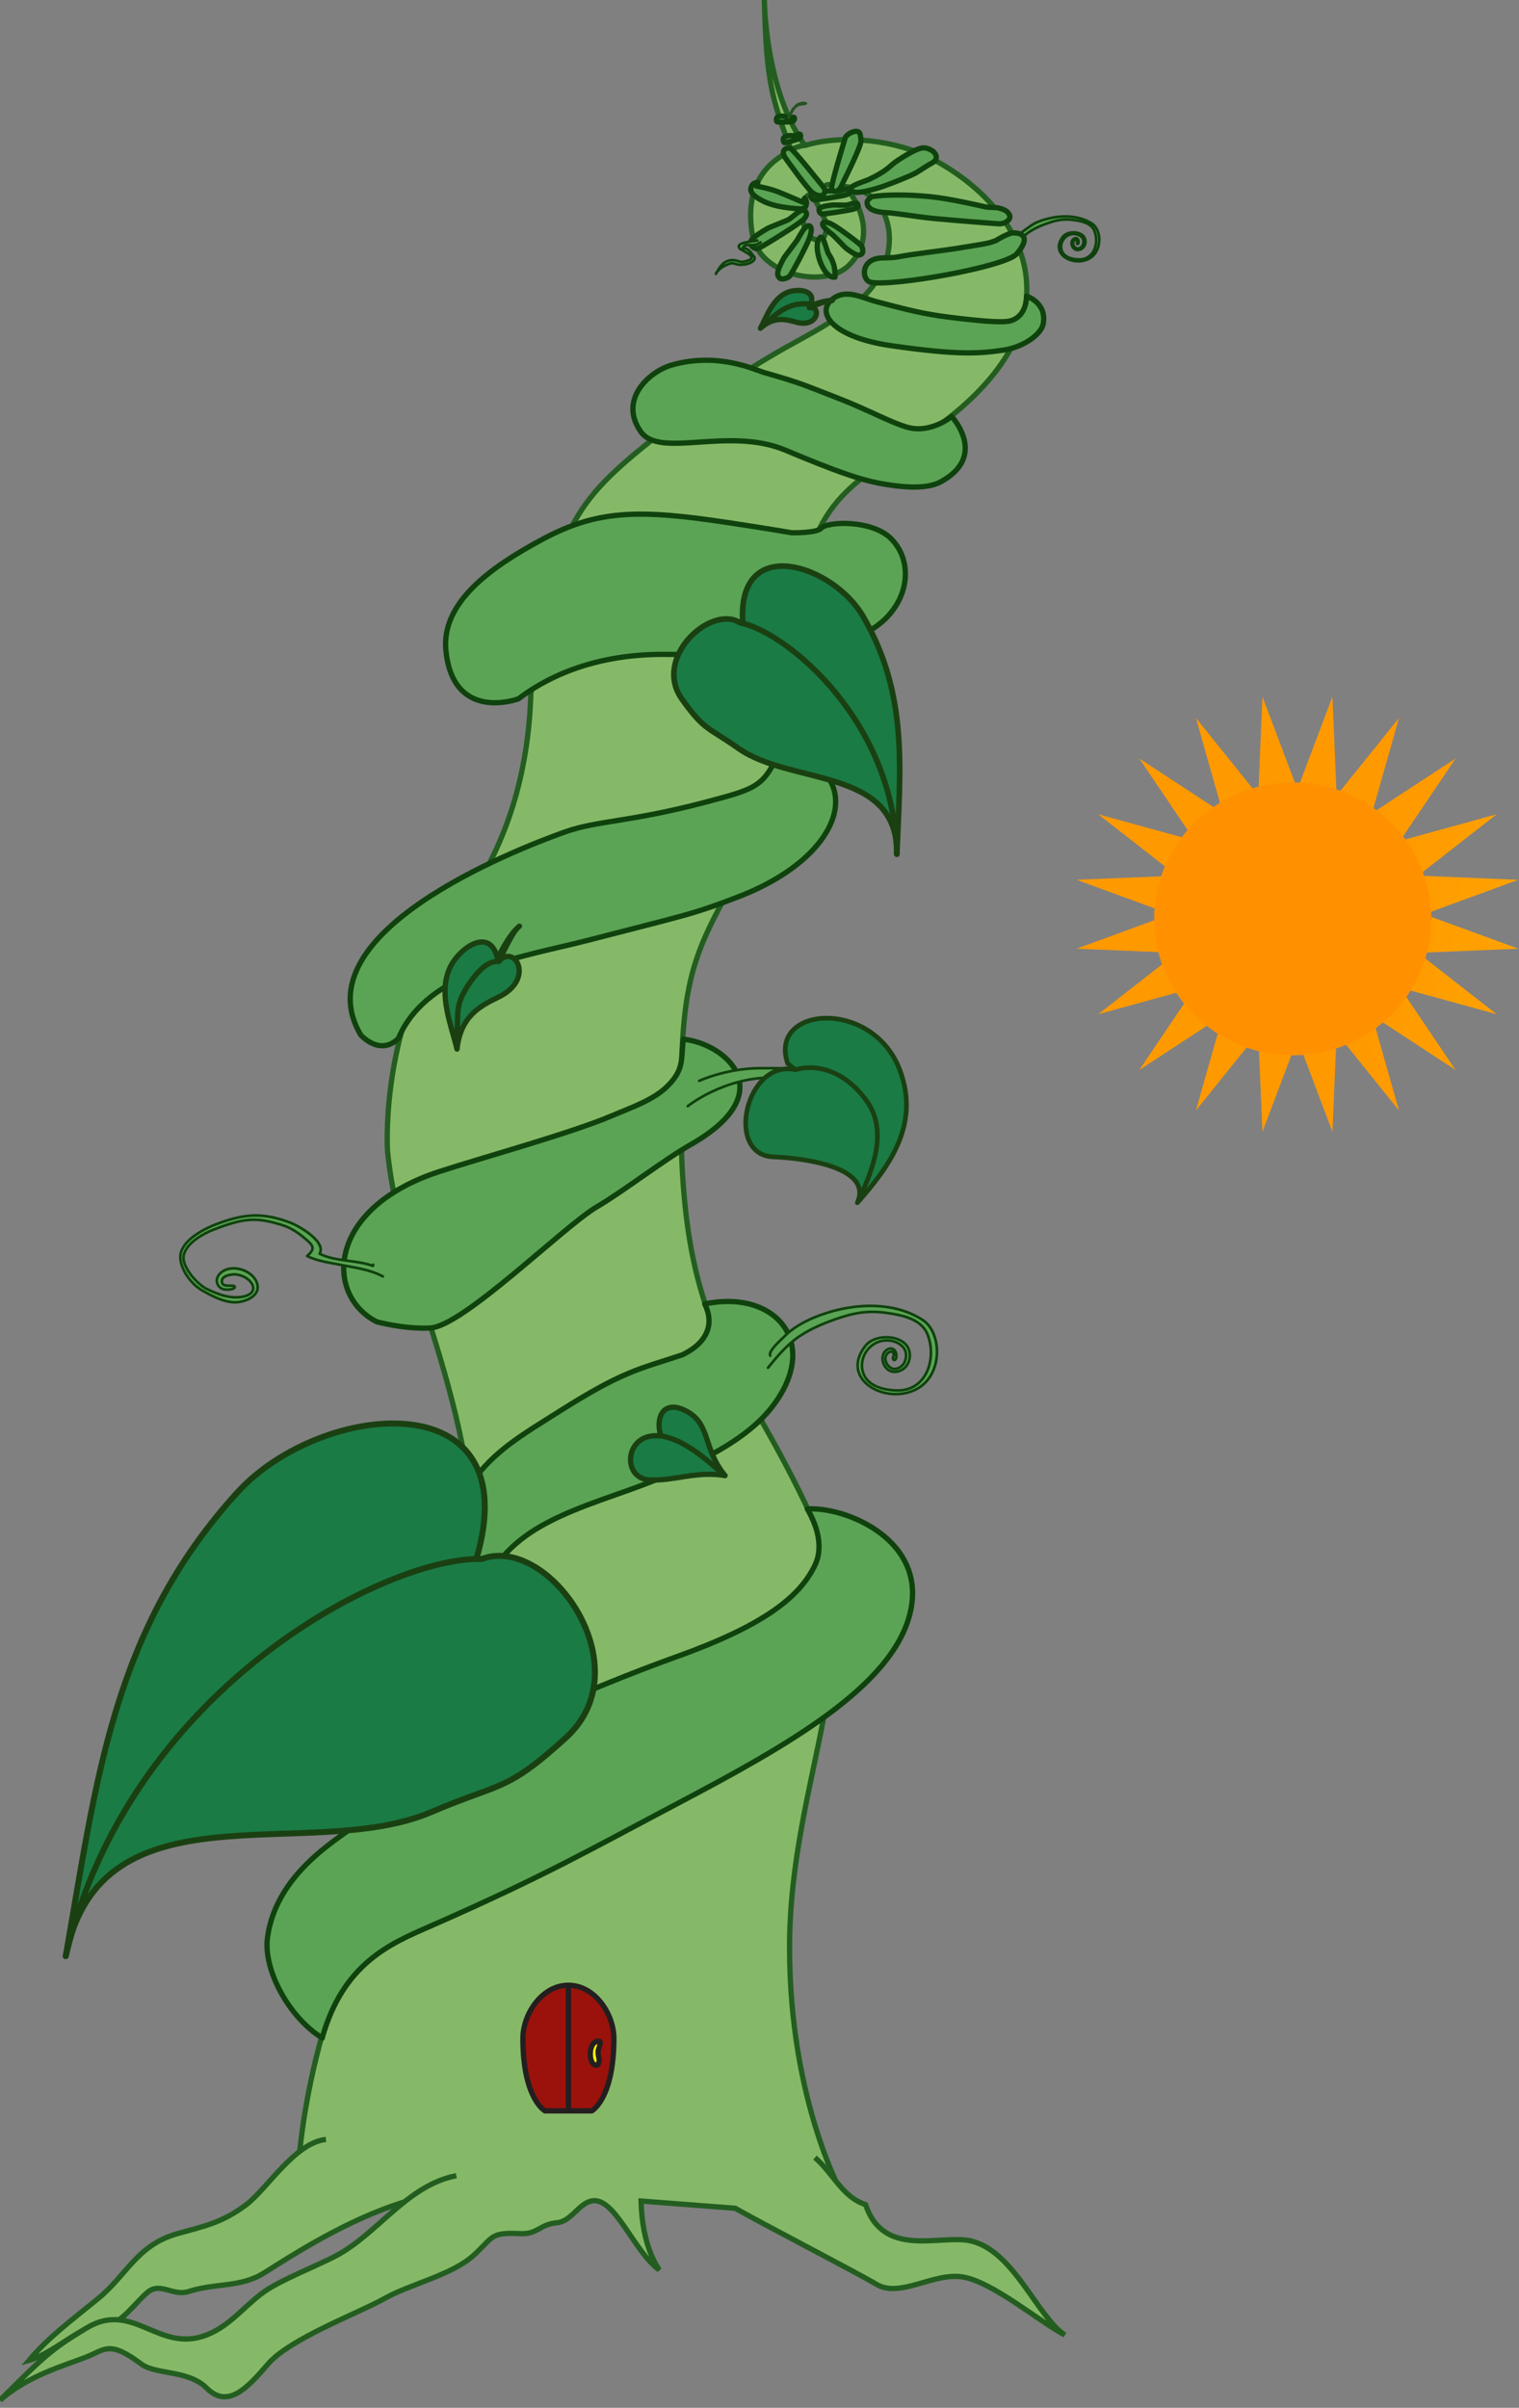 <?xml version="1.0"?><svg width="576" height="913" xmlns="http://www.w3.org/2000/svg">
 <rect width="100%" height="100%" fill="#808080" stroke="none"/>
 <title>beanstalk</title>
 <g>
  <linearGradient transform="translate(2,2) translate(-40,-110) translate(-920,8) translate(0,2) translate(0,2) translate(348,-4) " y2="0.905" x2="0.5" y1="0.905" x1="0.5" id="SVGID_1_">
   <stop stop-color="#BCDEEC" offset="0"/>
   <stop stop-color="#58C0D9" offset="1"/>
  </linearGradient>
  <linearGradient transform="translate(2,2) translate(-40,-110) translate(-920,8) translate(0,2) translate(0,2) translate(348,-4) " y2="0.905" x2="0.5" y1="0.905" x1="0.5" id="SVGID_2_">
   <stop stop-color="#BCDEEC" offset="0.107"/>
   <stop stop-color="#FFFFF5" offset="1"/>
  </linearGradient>
  <linearGradient transform="translate(2,2) translate(-40,-110) translate(-920,8) translate(0,2) translate(0,2) translate(348,-4) " y2="0.544" x2="0.5" y1="0.544" x1="0.5" id="SVGID_3_">
   <stop stop-color="#BCDEEC" offset="0.107"/>
   <stop stop-color="#FFFFF5" offset="1"/>
  </linearGradient>
  <radialGradient transform="translate(2,2) translate(-40,-110) translate(-920,8) translate(0,2) translate(0,2) translate(348,-4) " gradientUnits="userSpaceOnUse" r="341.987" cy="812.125" cx="420.443" id="SVGID_4_">
   <stop stop-color="#4FA12B" offset="0"/>
   <stop stop-color="#2E812B" offset="1"/>
  </radialGradient>
  <radialGradient transform="translate(2,2) translate(-40,-110) translate(-920,8) translate(0,2) translate(0,2) translate(348,-4) " gradientUnits="userSpaceOnUse" gradientTransform="matrix(0.864 0 0 0.862 20.794 50.115)" r="204.742" cy="364.702" cx="774.742" id="SVGID_5_">
   <stop stop-color="#FFB300" offset="0"/>
   <stop stop-color="#FF9900" offset="1"/>
  </radialGradient>
  <radialGradient transform="translate(2,2) translate(-40,-110) translate(-920,8) translate(0,2) translate(0,2) translate(348,-4) " gradientUnits="userSpaceOnUse" gradientTransform="matrix(0.864 0 0 0.862 20.794 50.115)" r="68.072" cy="457.534" cx="753.421" id="SVGID_6_">
   <stop stop-color="#FFB300" offset="0"/>
   <stop stop-color="#FF9100" offset="1"/>
  </radialGradient>
  <title>Layer 1</title>
  <g id="Layer_2">
   <path d="m289.885,1.635c-0.013,-0.539 -0.028,-1.082 -0.041,-1.635c0,0.001 0.003,0.582 0.041,1.635zm71.317,155.713c49.449,-40.19 25.609,-80.435 -9.15,-97.814c-11.868,-5.934 -31.748,-8.934 -46.854,-4.369c-13.205,-18.457 -15.055,-46.52 -15.312,-53.529c0.729,27.531 2.5,35.758 10.093,55.083c0.047,0.124 0.097,0.24 0.144,0.361c-10.786,4.994 -17.753,14.928 -14.812,32.01c2.669,15.507 27.448,20.392 36.48,11.626c8.984,-8.713 6.323,-20.775 -1.193,-29.942c18.949,1.617 23.354,28.116 4.715,43.649c-19.214,16.011 -29.024,13.706 -75.471,50.299c-33.426,26.337 -39.173,35.639 -48.538,98.378c-1.873,58.058 -29.018,83.3 -36.495,96.711c-20.602,36.949 -17.855,76.776 -17.855,76.776c5.495,53.563 36.919,98.221 32.8,172.385c-1.846,33.166 -17.624,76.547 -36.918,111.628c-30.213,54.938 -30.214,110.907 -30.214,110.907l207.381,1.711c0,0 -20.602,-35.707 -20.602,-94.763c0,-64.548 31.587,-112.617 8.239,-163.432c-26.771,-58.269 -49.439,-68.394 -49.439,-152.171c0,-54.296 3.972,-60.494 26.445,-99.824c5.028,-15.922 7.81,-28.16 12.657,-48.693c6.239,-26.43 1.787,-30.724 8.88,-60.867c7.49,-31.836 30.901,-36.519 55.019,-56.12zm-56.298,-71.82c-0.284,-2.269 -3.969,-8.487 2.74,-12.258c3.423,6.343 5.624,9.52 5.648,13.005c0.057,7.74 -7.683,4.882 -8.388,-0.747z" stroke-linejoin="round" stroke-linecap="round" stroke-width="2" stroke="#235E20" fill="#86B967"/>
   <path d="m123.606,811.247c-11.719,1.146 -22.354,18.775 -30.214,24.721c-9.322,7.049 -16.636,8.307 -26.096,10.986c-15.479,4.387 -19.17,15.752 -30.214,24.723c-10.433,8.475 -19.227,15.107 -26.095,23.348c9.614,-2.746 21.976,-15.107 28.842,-13.734c5.465,1.092 11.991,-8.961 16.479,-12.359c4.666,-3.537 9.348,1.822 15.108,0c10.815,-3.43 19.688,-1.412 28.767,-7.107c14.19,-8.906 43.513,-28.153 72.353,-30.899" stroke-width="2" stroke="#235E20" fill="#86B967"/>
   <path d="m173.049,824.981c-18.546,3.572 -29.561,21.719 -45.323,30.215c-7.011,3.781 -21.049,9.188 -27.468,13.734c-7.582,5.371 -12.927,12.975 -21.974,16.479c-18.09,7.008 -27.768,-13.26 -45.321,-2.746c-13.32,7.979 -16.481,10.986 -32.963,27.467c10.987,-9.613 24.584,-13.127 32.961,-16.48c6.868,-2.746 8.541,-6.297 20.602,2.746c5.494,4.121 17.854,2.201 24.722,9.068c8.009,8.008 15.271,0.355 23.347,-9.068c8.241,-9.611 34.597,-19.434 43.948,-24.719c9.995,-5.65 25.748,-8.977 34.008,-16.48c7.678,-6.977 6.03,-8.789 17.856,-8.242c6.399,0.297 7.278,-3.568 13.734,-4.119c5.396,-0.459 8.261,-7.275 13.142,-8.279c8.782,-1.807 16.021,19.268 25.639,26.135c-0.483,-0.934 -6.463,-8.67 -6.869,-26.096l35.708,2.748c9.616,5.492 46.696,24.721 53.562,28.838c8.971,5.383 21.826,-4.76 32.961,-2.746c11.283,2.041 28.232,16.477 38.454,21.975c-10.752,-7.373 -19.354,-31.963 -35.708,-35.707c-11.203,-2.564 -32.961,6.867 -39.827,-13.734c-8.88,-2.893 -12.276,-11.902 -19.228,-17.854" stroke-width="2" stroke="#235E20" fill="#86B967"/>
   <path d="m215.531,752.77c-10.078,0 -17.251,10.99 -17.251,20.15c0,22.904 8.357,27.482 8.357,27.482h8.894v-47.632l0,0z" stroke-linejoin="round" stroke-linecap="round" stroke-width="2" stroke="#231F20" fill="#9A120B"/>
   <path d="m215.531,752.77c10.075,0 17.249,10.99 17.249,20.15c0,22.904 -8.356,27.482 -8.356,27.482h-8.893v-47.632l0,0z" stroke-linejoin="round" stroke-linecap="round" stroke-width="2" stroke="#231F20" fill="#9A120B"/>
   <path d="m226.487,783.081c-3.22,0.572 -3.609,-7.492 -0.603,-8.824c3.161,-1.4 0.985,2.258 0.912,3.613c-0.107,1.943 1.141,3.662 -0.309,5.211z" stroke-linejoin="round" stroke-linecap="round" stroke-width="2" stroke="#231F20" fill="#FFFF00"/>
   <path d="m383.028,91.739c1.467,-1.501 7.952,-6.512 9.956,-7.359c6.508,-2.757 15.043,-3.532 21.1,0.413c3.719,2.423 3.986,10.599 -1.201,13.338c-5.961,3.146 -15.003,-1.932 -9.811,-8.404c1.664,-2.073 5.895,-2.11 7.667,-0.301c1.64,1.674 0.9,5.11 -1.909,5.356c-2.394,0.211 -3.55,-3.515 -1.294,-4.434c0.548,-0.223 1.529,0.115 1.461,1.487c-0.047,0.995 -0.87,0.771 -0.603,0.066c0.304,-0.703 -0.135,-1.237 -0.701,-0.936c-1.096,0.421 -1.105,2.143 0.161,3.01c1.01,0.693 2.379,-0.158 2.766,-1.137c1.141,-2.867 -1.778,-4.384 -4.081,-4.073c-2.955,0.4 -4.704,3.372 -4.035,5.916c0.749,2.848 3.967,3.648 6.656,3.694c5.652,0.097 7.676,-6.107 5.86,-10.783c-1.067,-2.754 -4.315,-3.591 -6.928,-4.026c-3.663,-0.61 -6.214,-0.423 -9.743,0.713c-2.794,0.897 -5.595,2.024 -8.018,3.638c-2.38,1.588 -4.328,3.901 -6.089,6.088" stroke-linejoin="round" stroke-linecap="round" stroke="#0F420D" fill="#5BA455"/>
   <path d="m299.758,56.785c1.115,-0.417 2.195,-0.954 3.311,-1.247c0.705,-0.186 1.424,-0.324 2.115,-0.532" stroke-linejoin="round" stroke-linecap="round" stroke-width="2" stroke="#235E20" fill="#86B967"/>
   <path d="m314.216,69.987c0,0 -0.596,0 -0.893,0.199" stroke-linejoin="round" stroke-linecap="round" stroke-width="2" stroke="#235E20" fill="#86B967"/>
   <g>
    <path d="m122.231,772.53c7.975,-28.018 25.68,-35.472 40.355,-41.894c43.948,-19.23 62.104,-29.789 94.201,-46.703c41.896,-22.078 81.333,-44.328 88.259,-72.025c6.987,-27.953 -24.525,-40.749 -38.916,-39.722c0,0 7.563,11.454 2.938,21.22c-5.959,12.579 -20.263,23.28 -52.939,34.95c-14.391,5.141 -40.216,15.227 -62.189,26.213c-27.011,13.506 -37.707,19.742 -60.65,38.549c-5.786,4.742 -28.698,17.686 -31.867,41.63c-1.62,12.253 8.225,30.323 20.81,38.044" stroke-linejoin="round" stroke-linecap="round" stroke-width="2" stroke="#0F420D" fill="#5BA455"/>
    <path d="m258.699,513.74c-16.481,5.493 -22.207,5.979 -46.683,21.479c-13.966,8.845 -24.804,14.916 -33.478,27.443c-12.359,17.854 -18.626,32.455 -13.133,47.564c5.144,14.145 13.538,12.758 12.963,12.242c4.119,-35.709 23.519,-44.698 55.106,-55.684c28.449,-9.897 48.587,-19.762 58.988,-32.913c19.175,-24.243 1.99,-45.095 -25.249,-39.44c4.114,8.223 0.223,15.198 -8.514,19.309z" stroke-linejoin="round" stroke-linecap="round" stroke-width="2" stroke="#0F420D" fill="#5BA455"/>
    <path d="m142.786,501.173c-19.705,-10.151 -18.915,-42.915 23.581,-56.858c16.333,-5.359 50.306,-14.642 66.039,-21.393c6.868,-2.945 15.306,-5.767 20.572,-10.955c6.807,-6.706 5.08,-10.56 6.181,-17.917c16.156,1.724 37.404,20.292 2.748,39.962c-9.89,5.611 -25.895,17.955 -35.523,23.571c-12.465,7.271 -50.756,45.381 -63.295,45.979c-10.139,0.483 -20.303,-2.389 -20.303,-2.389z" stroke-linejoin="round" stroke-linecap="round" stroke-width="2" stroke="#0F420D" fill="#5BA455"/>
    <path d="m151.072,393.737c-4.703,4.731 -10.138,2.88 -14.257,-1.24c-22.796,-38.501 58.022,-70.142 77.433,-77.04c12.398,-4.405 24.515,-3.675 53.459,-11.337c19.611,-5.191 22.014,-5.843 28.264,-20.188c34.031,8.652 24.876,40.279 -15.573,55.95c-18.2,7.051 -20.828,7.164 -57.907,16.779c-22.876,5.929 -60.431,10.984 -71.419,37.076" stroke-linejoin="round" stroke-linecap="round" stroke-width="2" stroke="#0F420D" fill="#5BA455"/>
    <path d="m289.421,141.164c-2.705,-0.773 -16.89,-7.739 -34.481,-2.815c-9.116,2.553 -20.405,13.37 -11.963,25.334c7.315,10.363 33.075,-2.111 54.89,7.037c19.262,8.078 28.257,11.222 36.601,12.712c6.265,1.119 16.437,2.405 22.149,-0.671c18.297,-9.852 4.25,-24.833 4.25,-24.833s-8.054,6.711 -17.003,4.027c-6.729,-2.019 -14.847,-6.646 -26.623,-11.186c-12.681,-4.889 -13.042,-5.384 -27.82,-9.605z" stroke-linejoin="round" stroke-linecap="round" stroke-width="2" stroke="#0F420D" fill="#5BA455"/>
    <path d="m315.093,113.901c5.254,-4.851 11.737,-0.988 16.978,0.404c15.964,4.244 20.224,5.119 31.931,6.468c10.146,1.169 16.605,1.609 19.201,0.868c6.338,-1.811 6.036,-9.356 6.036,-9.356s7.848,2.415 6.338,10.564c-0.672,3.627 -6.941,8.752 -15.393,9.96c-8.812,1.259 -16.816,1.936 -42.253,-1.729c-21.993,-3.169 -28.232,-12.2 -22.838,-17.179z" stroke-linejoin="round" stroke-linecap="round" stroke-width="2" stroke="#0F420D" fill="#5BA455"/>
    <path d="m340.041,97.495c-1.134,0.22 -4.441,0.278 -5.433,0.302c-8.544,0.198 -7.921,8.498 -4.406,9.238c8.057,1.697 51.195,-5.831 55.397,-10.827c6.95,-8.267 -1.106,-8.072 -2.132,-7.799c-2.379,0.635 -5.698,2.748 -5.698,2.748c-3.019,1.208 -3.924,1.207 -11.96,2.548c-10.354,1.728 -18.44,2.36 -25.768,3.79z" stroke-linejoin="round" stroke-linecap="round" stroke-width="2" stroke="#0F420D" fill="#5BA455"/>
    <path d="m373.846,78.48c-2.252,-0.485 -13.725,-3.192 -21.249,-3.918c-13.979,-1.349 -20.839,-0.124 -22.037,0c0,0 -1.488,1.079 -1.686,1.805c-0.43,1.57 0.835,3.866 6.502,4.199c5.297,0.312 12.175,1.678 19.002,2.309c11.967,1.109 22.188,1.804 23.981,1.967c2.818,0.257 5.015,-1.655 4.541,-3.042c-0.659,-1.933 -2.504,-2.488 -4.527,-3.018c-0.142,-0.036 -4.032,-0.195 -4.527,-0.302z" stroke-linejoin="round" stroke-linecap="round" stroke-width="2" stroke="#0F420D" fill="#5BA455"/>
    <path d="m287.353,69.256c0,0 -1.933,-0.369 -2.579,1.933c-0.389,1.392 0.554,2.578 2.21,3.682c2.619,1.746 5.82,3.224 12.15,3.959c5.266,0.611 6.084,0.514 6.537,-0.922c0.552,-1.749 -0.552,-2.76 -0.552,-2.76l-0.689,1.544c0,0 -5.629,-2.459 -9.146,-3.865c-3.518,-1.407 -8.483,-2.282 -8.483,-2.282l0.552,-1.289z" stroke-linejoin="round" stroke-linecap="round" stroke-width="2" stroke="#0F420D" fill="#5BA455"/>
    <path d="m322.856,72.337c1.312,0.787 2.109,0.652 3.63,0.483c2.182,-0.24 6.435,-1.449 8.474,-2.179c3.389,-1.21 10.168,-3.873 12.348,-5.084c1.158,-0.644 3.427,-2.279 6.293,-3.873c2.179,-1.21 1.696,-3.39 -0.241,-4.599c-2.794,-1.745 -4.6,-0.97 -7.505,0.483c-1.388,0.693 -5.567,3.147 -7.264,4.6c-1.694,1.453 -3.389,3.147 -8.957,5.811c-1.762,0.842 -9.2,2.904 -6.778,4.358z" stroke-linejoin="round" stroke-linecap="round" stroke-width="2" stroke="#0F420D" fill="#5BA455"/>
    <path d="m291.182,86.541c0.608,-0.351 5.927,-2.397 7.539,-3.123c1.611,-0.726 4.788,-4.38 6.251,-3.598c0.836,0.445 1.838,1.783 -1.1,4.083c-2.938,2.301 -15.482,10.131 -16.572,10.354c-1.092,0.222 -2.49,-0.8 -2.712,-1.89c-0.221,-1.091 0.8,-2.491 6.594,-5.826z" stroke-linejoin="round" stroke-linecap="round" stroke-width="2" stroke="#0F420D" fill="#5BA455"/>
    <path d="m315.726,77.723c0.43,-0.049 3.933,0.088 5.019,0.07c1.088,-0.018 3.77,-1.31 4.408,-0.514c0.364,0.456 0.604,1.456 -1.614,2.041c-2.222,0.586 -11.213,1.958 -11.882,1.818s-1.213,-1.057 -1.072,-1.728c0.139,-0.668 1.057,-1.211 5.141,-1.687z" stroke-linejoin="round" stroke-linecap="round" stroke-width="2" stroke="#0F420D" fill="#5BA455"/>
    <path d="m312.688,72.366c0.432,-0.05 3.935,0.087 5.021,0.069c1.088,-0.018 3.77,-1.311 4.408,-0.514c0.364,0.456 0.604,1.456 -1.614,2.042c-2.222,0.584 -11.213,1.957 -11.884,1.817c-0.667,-0.141 -1.211,-1.058 -1.073,-1.728c0.14,-0.669 1.059,-1.211 5.142,-1.686z" stroke-linejoin="round" stroke-linecap="round" stroke-width="2" stroke="#0F420D" fill="#5BA455"/>
    <path d="m299.287,51.4c0.191,-0.04 1.757,0.067 2.241,0.055c0.487,-0.016 1.686,-1.033 1.972,-0.405c0.161,0.358 0.27,1.146 -0.723,1.606s-5.009,1.542 -5.309,1.432c-0.299,-0.109 -0.542,-0.832 -0.479,-1.359s0.472,-0.956 2.298,-1.329z" stroke-linejoin="round" stroke-linecap="round" stroke-width="2" stroke="#0F420D" fill="#5BA455"/>
    <path d="m297.079,44.041c0.196,0.008 1.688,0.496 2.162,0.603c0.474,0.105 1.886,-0.589 2.009,0.091c0.068,0.387 -0.019,1.177 -1.094,1.381c-1.076,0.203 -5.234,0.268 -5.498,0.087c-0.264,-0.179 -0.322,-0.939 -0.133,-1.436c0.189,-0.498 0.694,-0.81 2.554,-0.726z" stroke-linejoin="round" stroke-linecap="round" stroke-width="2" stroke="#0F420D" fill="#5BA455"/>
    <path d="m297.232,97.857c0.343,-0.615 3.854,-5.103 4.865,-6.553c1.01,-1.451 2.855,-5.617 4.515,-5.7c0.945,-0.046 1.578,1.386 0.236,4.869c-1.338,3.483 -6.711,13.574 -7.531,14.324c-0.821,0.751 -2.969,1.42 -3.721,0.599c-0.749,-0.822 -1.621,-1.701 1.636,-7.539z" stroke-linejoin="round" stroke-linecap="round" stroke-width="2" stroke="#0F420D" fill="#5BA455"/>
    <path d="m320.741,94.064c-0.458,-0.357 -3.679,-3.784 -4.734,-4.791c-1.056,-1.006 -4.223,-3.035 -4.082,-4.396c0.079,-0.778 1.328,-1.113 4.001,0.417c2.672,1.529 10.229,7.177 10.738,7.94c0.508,0.765 0.787,2.601 0.021,3.11c-0.765,0.508 -1.593,1.11 -5.944,-2.28z" stroke-linejoin="round" stroke-linecap="round" stroke-width="2" stroke="#0F420D" fill="#5BA455"/>
    <path d="m310.955,90.108c-3.12,2.706 1.06,15.791 5.689,14.978c0.169,-3.328 -0.619,-6.052 -2.43,-8.766c-0.754,-1.13 -1.761,-6.692 -3.082,-6.391l-0.177,0.179z" stroke-linejoin="round" stroke-linecap="round" stroke-width="2" stroke="#0F420D" fill="#5BA455"/>
    <path d="m196.622,264.973c0,0 -24.744,9.266 -27.531,-18.252c-1.844,-18.205 16.889,-31.668 36.592,-42.224c20.989,-11.244 36.617,-11.422 70.37,-6.333c15.891,2.396 24.14,3.852 24.14,3.852s9.452,0.178 11.16,-1.698c2.44,-2.687 19.34,-3.264 26.525,3.922c10,10 6.287,28.879 -11.698,36.699c-11.103,4.828 -14.238,7.893 -73.351,7.189c-28.882,-0.345 -47.059,9.81 -56.207,16.845z" stroke-linejoin="round" stroke-linecap="round" stroke-width="2" stroke="#0F420D" fill="#5BA455"/>
    <path d="m297.846,59.957c0.887,1.249 8.514,11.907 10.31,13.164c1.841,1.29 3.338,1.314 3.96,0.737c1.288,-1.197 0.551,-2.485 -0.186,-3.314c-1.17,-1.317 -10.878,-13.718 -12.242,-14.269c-1.366,-0.551 -3.975,0.674 -1.842,3.682z" stroke-linejoin="round" stroke-linecap="round" stroke-width="2" stroke="#0F420D" fill="#5BA455"/>
    <path d="m319.225,70.158c0.603,-1.407 7.505,-14.768 7.261,-16.946c-0.241,-2.18 -0.241,-3.146 -1.452,-3.389c-1.211,-0.243 -4.114,0.968 -4.6,2.663c-0.483,1.694 -5.326,17.43 -5.083,18.883c0.242,1.451 2.42,2.179 3.874,-1.211z" stroke-linejoin="round" stroke-linecap="round" stroke-width="2" stroke="#0F420D" fill="#5BA455"/>
   </g>
   <path d="m287.174,91.185c-2.035,0.483 -8.916,0.727 -6.55,3.198c2.06,1.24 7.89,3.634 1.337,4.861c-1.819,0.342 -2.838,-1.067 -5.434,-0.461c-2.656,0.621 -3.884,3.009 -5.061,5.071c0.199,-0.863 1.863,-2.296 3.125,-2.968c0.273,-0.146 2.066,-0.923 2.174,-0.958c1.158,-0.379 2.598,0.342 3.174,0.411c2.672,0.334 6.559,-0.864 6.196,-2.739c-2.024,-2.711 -2.437,-3.288 -4.548,-3.625c1.225,-1.699 2.08,-0.808 3.947,-1.067c2.225,-0.31 0.812,0.003 2.887,-1.019" stroke-linejoin="round" stroke-linecap="round" stroke="#0F420D" fill="#5BA455"/>
   <path d="m299.543,43.498c1.666,-2.699 1.961,-3.195 3.063,-3.977c1.365,-0.452 2.308,-0.652 2.99,-0.285c-1.479,0.269 -0.322,0.138 -2.859,0.487c-2.848,1.994 -1.888,1.525 -3.692,4.926l0.498,-1.151z" stroke-linejoin="round" stroke-linecap="round" stroke="#235420" fill="#7DB367"/>
   <g>
    <g>
     <path d="m281.676,236.382c-2.458,-34.32 34.209,-22.334 45.614,-2.653c17.185,29.66 14.082,57.534 12.79,90.172c0.019,0.786 0.019,0.786 0,0c0.574,-33.094 -40.198,-26.018 -60.162,-40.195c-11.411,-8.103 -12.701,-6.49 -21.337,-18.639c-11.182,-15.741 11.081,-36.04 22.101,-28.899l0.994,0.214z" fill="#1A7B45"/>
    </g>
    <g>
     <path d="m281.676,236.382c-2.458,-34.32 34.209,-22.334 45.614,-2.653c17.185,29.66 14.082,57.534 12.79,90.172c0.019,0.786 0.019,0.786 0,0c0.574,-33.094 -40.198,-26.018 -60.162,-40.195c-11.411,-8.103 -12.701,-6.49 -21.337,-18.639c-11.182,-15.741 11.081,-36.04 22.101,-28.899l0.994,0.214z" stroke-width="0.716" stroke="#1A4012" fill="#1A7B45"/>
    </g>
    <g>
     <path d="m281.676,236.382c-2.458,-34.32 34.209,-22.334 45.614,-2.653c17.185,29.66 14.082,57.534 12.79,90.172c0.019,0.786 0.019,0.786 0,0c0.574,-33.094 -40.198,-26.018 -60.162,-40.195c-11.411,-8.103 -12.701,-6.49 -21.337,-18.639c-11.182,-15.741 11.081,-36.04 22.101,-28.899l0.994,0.214z" stroke-linejoin="round" stroke-linecap="round" stroke-width="2.128" stroke="#1A4012" fill="none"/>
    </g>
   </g>
   <path d="m281.676,236.382c17.604,4.244 57.478,37.586 58.404,87.519" stroke-linejoin="round" stroke-linecap="round" stroke-width="2.128" stroke="#1A4012" fill="none"/>
   <path d="m180.644,591.129c19.932,-67.976 -59.075,-59.875 -90.616,-25.253c-47.529,52.175 -53.449,109.609 -65.104,175.842c-0.382,1.568 -0.382,1.568 0,0c13.289,-66.836 92.235,-34.796 138.593,-54.602c26.494,-11.319 28.389,-7.513 51.064,-28.187c29.377,-26.783 -6.555,-77.346 -31.848,-67.791l-2.089,-0.009z" stroke-linejoin="round" stroke-linecap="round" stroke-width="2.26" stroke="#1A4012" fill="#1A7B45"/>
   <path d="m180.644,591.129c-37.274,0.854 -132.053,50.531 -155.72,150.589" stroke-linejoin="round" stroke-linecap="round" stroke-width="2.26" stroke="#1A4012" fill="none"/>
   <path d="m196.981,351.175c-3.406,2.725 -6.166,8.08 -8.348,12.219c-2.861,-12.38 -14.934,-3.646 -18.201,3.925c-4.232,9.807 0.637,21.304 2.857,30.432c1.371,-12.019 8.083,-16.005 15.682,-19.646c14.234,-6.823 6.034,-20.475 0.212,-13.562c4.35,-9.179 6.068,-11.959 7.798,-13.368z" stroke-linejoin="round" stroke-linecap="round" stroke-width="2" stroke="#1A4012" fill="#1A7B45"/>
   <path d="m189.183,364.541c-3.129,-0.081 -5.894,1.635 -9.034,5.464c-2.289,2.791 -4.902,6.771 -5.865,10.119c-0.932,3.23 -0.67,5.077 -0.842,8.703c-0.189,3.97 -0.551,4.985 -0.152,8.923" stroke-linejoin="round" stroke-linecap="round" stroke-width="2" stroke="#1A4012" fill="none"/>
   <path d="m250.586,544.52c-2.186,-7.252 1.071,-13.998 9.656,-9.461c9.39,4.965 6.088,13.88 14.672,24.442c-10.97,-1.805 -19.471,2.168 -28.723,1.652c-10.657,-0.594 -9.385,-18.393 4.395,-16.633" stroke-linejoin="round" stroke-linecap="round" stroke-width="2" stroke="#1A4012" fill="#1A7B45"/>
   <path d="m249.925,544.191c5.284,1.32 7.183,1.995 12.112,5.077c5.282,3.302 10.826,8.767 12.877,10.233" stroke-linejoin="round" stroke-linecap="round" stroke-width="2" stroke="#1A4012" fill="none"/>
   <path d="m265.104,409.847c0,0 10.42,-4.798 23.039,-4.798c12.618,0 15.166,-0.421 26.522,4.626s11.356,11.357 11.356,11.357h-2.274c0,0 -4.764,-12.446 -30.971,-12.446c-18.581,0 -31.991,10.861 -31.991,10.861" stroke-linejoin="round" stroke-linecap="round" stroke="#0F420D" fill="#5BA455"/>
   <g>
    <path d="m298.695,403.266c-7.543,-21.824 32.439,-24.924 42.617,2.738c7.515,20.426 -3.869,36.1 -16.203,50.057c6.455,-14.701 -24.779,-17.147 -31.803,-17.388c-18.652,-0.64 -10.459,-37.157 8.298,-33.067l-2.909,-2.34z" stroke-linejoin="round" stroke-linecap="round" stroke-width="1.772" stroke="#1A4012" fill="#1A7B45"/>
    <path d="m325.798,454.683c5.421,-11.731 10.682,-25.61 3.224,-36.652c-6.089,-9.014 -16.319,-15.453 -27.418,-12.425" stroke-linejoin="round" stroke-linecap="round" stroke-width="1.772" stroke="#1A4012" fill="none"/>
   </g>
   <path d="m292.081,514.053c-0.92,-1.721 4.078,-5.979 5.458,-7.395c2.885,-2.952 6.934,-5.279 10.868,-6.946c12.801,-5.421 29.581,-6.947 41.487,0.811c7.316,4.766 7.837,20.84 -2.361,26.226c-11.717,6.188 -29.5,-3.799 -19.286,-16.522c3.272,-4.08 11.588,-4.152 15.073,-0.594c3.224,3.292 1.77,10.048 -3.751,10.533c-4.708,0.413 -6.979,-6.911 -2.546,-8.719c1.075,-0.438 3.007,0.227 2.872,2.926c-0.095,1.956 -1.71,1.515 -1.183,0.132c0.591,-1.382 -0.264,-2.436 -1.384,-1.844c-2.153,0.83 -2.172,4.214 0.318,5.92c1.99,1.363 4.678,-0.312 5.439,-2.235c2.24,-5.637 -3.499,-8.62 -8.024,-8.008c-5.808,0.786 -9.253,6.628 -7.936,11.63c1.475,5.601 7.801,7.176 13.091,7.266c11.108,0.189 15.092,-12.008 11.523,-21.202c-2.101,-5.417 -8.487,-7.062 -13.622,-7.916c-7.204,-1.201 -12.221,-0.833 -19.161,1.397c-5.489,1.767 -10.998,3.984 -15.76,7.156c-4.683,3.122 -8.51,7.671 -11.974,11.97" stroke-linejoin="round" stroke-linecap="round" stroke="#0F420D" fill="#5BA455"/>
   <path d="m141.51,479.544c-0.105,0.115 0.222,0.343 -0.201,0.432c-6.12,-2.263 -14.308,-1.564 -20.128,-4.599c2.666,-4.431 -7.583,-10.438 -11.157,-11.781c-10.04,-3.775 -16.962,-3.621 -27.988,0.586c-5.753,2.196 -13.529,6.686 -13.66,12.321c-0.105,4.557 3.991,10.31 8.074,12.674c3.924,2.272 9.246,5.131 13.9,4.561c3.473,-0.428 8.239,-2.584 7.224,-6.737c-1.347,-5.494 -10.062,-8.13 -14.098,-4.157c-2.452,2.414 -1.042,5.83 1.842,6.116c3.705,0.373 5.022,-1.522 2.312,-1.465c-1.769,0.039 -3.309,0.116 -3.491,-1.437c-0.296,-2.54 4.156,-2.997 5.574,-2.785c5.819,0.872 9.275,6.759 2.855,8.309c-5.172,1.247 -10.729,-1.125 -14.398,-2.956c-3.19,-1.59 -9.286,-8.146 -8.532,-12.45c0.88,-5.023 8.045,-8.619 10.943,-9.76c12.407,-4.875 16.868,-4.772 26.178,-1.98c3.76,1.127 6.713,3.287 9.644,5.831c2.653,2.302 2.946,3.489 0.032,6.001c3.85,1.899 8.248,2.448 11.729,3.153c5.597,1.138 11.867,1.814 17.019,4.569" stroke-linejoin="round" stroke-linecap="round" stroke="#0F420D" fill="#5BA455"/>
   <path d="m315.635,113.924c-2.378,-0.123 -6.206,1.199 -8.592,2.098c3.312,-6.087 -4.776,-6.895 -8.85,-4.987c-5.278,2.47 -7.454,8.925 -9.852,13.452c4.909,-4.407 9.094,-3.604 13.512,-2.339c8.278,2.369 9.876,-6.172 4.998,-5.459c5.098,-2.17 7.567,-2.816 8.784,-2.765l0,0z" stroke-linejoin="round" stroke-linecap="round" stroke-width="2" stroke="#1A4012" fill="#1A7B45"/>
   <path d="m308.854,115.688c-2.563,-0.519 -3.771,-0.618 -6.374,-0.293c-1.818,0.227 -4.554,1.302 -6.375,2.537c-1.792,1.215 -3.356,2.349 -4.618,4.098" stroke-linejoin="round" stroke-linecap="round" stroke-width="2" stroke="#1A4012" fill="none"/>
  </g>
  <g id="svg_1">
   <polygon points="491.986,299.314 505.256,264.165 506.848,301.631 530.495,272.24 520.253,308.357 551.965,287.602 530.89,318.834 567.562,308.745 537.722,332.037 575.763,333.604 540.073,346.672 575.763,359.74 537.722,361.307 567.562,384.596 530.89,374.509 551.965,405.74 520.253,384.984 530.495,421.1 506.848,391.712 505.256,429.178 491.986,394.03 478.718,429.178 477.126,391.712 453.479,421.1 463.723,384.984 432.012,405.74 453.084,374.509 416.409,384.596 446.255,361.307 408.211,359.74 443.899,346.672 408.211,333.604 446.255,332.037 416.409,308.745 453.084,318.834 432.012,287.602 463.723,308.357 453.479,272.24 477.126,301.631 478.718,264.165 " fill="url(#SVGID_5_)"/>
   <path d="m542.735,348.438c0,28.573 -23.521,51.74 -52.537,51.74c-29.017,0 -52.537,-23.166 -52.537,-51.74c0,-28.578 23.519,-51.743 52.537,-51.743c29.016,-0 52.537,23.165 52.537,51.743z" fill="url(#SVGID_6_)"/>
  </g>
 </g>
</svg>
